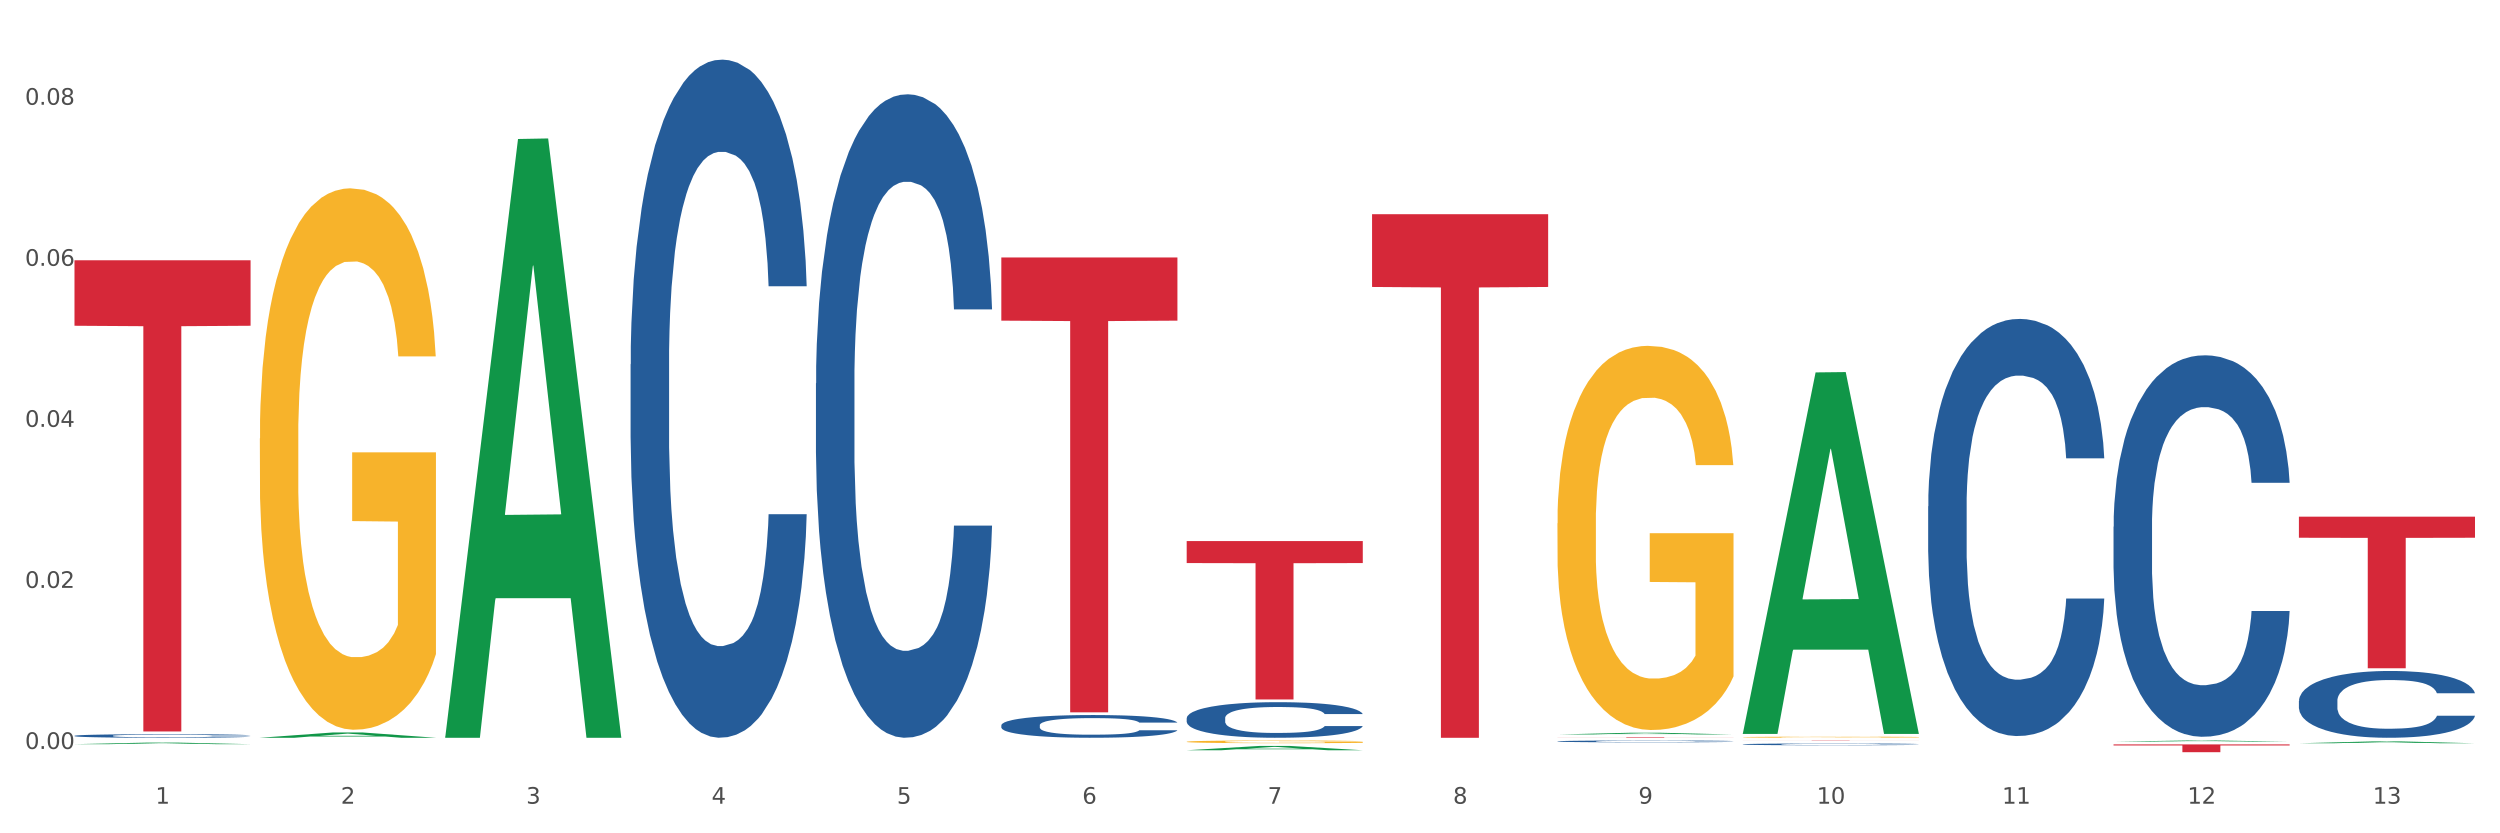 <?xml version="1.0" encoding="utf-8" standalone="no"?>
<!DOCTYPE svg PUBLIC "-//W3C//DTD SVG 1.1//EN"
  "http://www.w3.org/Graphics/SVG/1.1/DTD/svg11.dtd">
<svg xmlns:xlink="http://www.w3.org/1999/xlink" width="1080pt" height="360pt" viewBox="0 0 1080 360" xmlns="http://www.w3.org/2000/svg" version="1.1">
 <rect x="0" y="0" width="1080" height="360" fill="#333333" stroke="none"/>
 <defs>
  <style type="text/css">*{stroke-linejoin: round; stroke-linecap: butt}</style>
 </defs>
 <g id="figure_1">
  <g id="patch_1">
   <path d="M 0 360 
L 1080 360 
L 1080 0 
L 0 0 
z
" style="fill: #ffffff; stroke: #ffffff; stroke-linejoin: miter"/>
  </g>
  <g id="axes_1">
   <g id="matplotlib.axis_1">
    <g id="xtick_1">
     <g id="text_1">
      <!-- 1 -->
      <g style="fill: #4d4d4d" transform="translate(67.159 347.204) scale(0.096 -0.096)">
       <defs>
        <path id="DejaVuSans-31" d="M 794 531 
L 1825 531 
L 1825 4091 
L 703 3866 
L 703 4441 
L 1819 4666 
L 2450 4666 
L 2450 531 
L 3481 531 
L 3481 0 
L 794 0 
L 794 531 
z
" transform="scale(0.016)"/>
       </defs>
       <use xlink:href="#DejaVuSans-31"/>
      </g>
     </g>
    </g>
    <g id="xtick_2">
     <g id="text_2">
      <!-- 2 -->
      <g style="fill: #4d4d4d" transform="translate(147.238 347.204) scale(0.096 -0.096)">
       <defs>
        <path id="DejaVuSans-32" d="M 1228 531 
L 3431 531 
L 3431 0 
L 469 0 
L 469 531 
Q 828 903 1448 1529 
Q 2069 2156 2228 2338 
Q 2531 2678 2651 2914 
Q 2772 3150 2772 3378 
Q 2772 3750 2511 3984 
Q 2250 4219 1831 4219 
Q 1534 4219 1204 4116 
Q 875 4013 500 3803 
L 500 4441 
Q 881 4594 1212 4672 
Q 1544 4750 1819 4750 
Q 2544 4750 2975 4387 
Q 3406 4025 3406 3419 
Q 3406 3131 3298 2873 
Q 3191 2616 2906 2266 
Q 2828 2175 2409 1742 
Q 1991 1309 1228 531 
z
" transform="scale(0.016)"/>
       </defs>
       <use xlink:href="#DejaVuSans-32"/>
      </g>
     </g>
    </g>
    <g id="xtick_3">
     <g id="text_3">
      <!-- 3 -->
      <g style="fill: #4d4d4d" transform="translate(227.317 347.204) scale(0.096 -0.096)">
       <defs>
        <path id="DejaVuSans-33" d="M 2597 2516 
Q 3050 2419 3304 2112 
Q 3559 1806 3559 1356 
Q 3559 666 3084 287 
Q 2609 -91 1734 -91 
Q 1441 -91 1130 -33 
Q 819 25 488 141 
L 488 750 
Q 750 597 1062 519 
Q 1375 441 1716 441 
Q 2309 441 2620 675 
Q 2931 909 2931 1356 
Q 2931 1769 2642 2001 
Q 2353 2234 1838 2234 
L 1294 2234 
L 1294 2753 
L 1863 2753 
Q 2328 2753 2575 2939 
Q 2822 3125 2822 3475 
Q 2822 3834 2567 4026 
Q 2313 4219 1838 4219 
Q 1578 4219 1281 4162 
Q 984 4106 628 3988 
L 628 4550 
Q 988 4650 1302 4700 
Q 1616 4750 1894 4750 
Q 2613 4750 3031 4423 
Q 3450 4097 3450 3541 
Q 3450 3153 3228 2886 
Q 3006 2619 2597 2516 
z
" transform="scale(0.016)"/>
       </defs>
       <use xlink:href="#DejaVuSans-33"/>
      </g>
     </g>
    </g>
    <g id="xtick_4">
     <g id="text_4">
      <!-- 4 -->
      <g style="fill: #4d4d4d" transform="translate(307.396 347.204) scale(0.096 -0.096)">
       <defs>
        <path id="DejaVuSans-34" d="M 2419 4116 
L 825 1625 
L 2419 1625 
L 2419 4116 
z
M 2253 4666 
L 3047 4666 
L 3047 1625 
L 3713 1625 
L 3713 1100 
L 3047 1100 
L 3047 0 
L 2419 0 
L 2419 1100 
L 313 1100 
L 313 1709 
L 2253 4666 
z
" transform="scale(0.016)"/>
       </defs>
       <use xlink:href="#DejaVuSans-34"/>
      </g>
     </g>
    </g>
    <g id="xtick_5">
     <g id="text_5">
      <!-- 5 -->
      <g style="fill: #4d4d4d" transform="translate(387.475 347.204) scale(0.096 -0.096)">
       <defs>
        <path id="DejaVuSans-35" d="M 691 4666 
L 3169 4666 
L 3169 4134 
L 1269 4134 
L 1269 2991 
Q 1406 3038 1543 3061 
Q 1681 3084 1819 3084 
Q 2600 3084 3056 2656 
Q 3513 2228 3513 1497 
Q 3513 744 3044 326 
Q 2575 -91 1722 -91 
Q 1428 -91 1123 -41 
Q 819 9 494 109 
L 494 744 
Q 775 591 1075 516 
Q 1375 441 1709 441 
Q 2250 441 2565 725 
Q 2881 1009 2881 1497 
Q 2881 1984 2565 2268 
Q 2250 2553 1709 2553 
Q 1456 2553 1204 2497 
Q 953 2441 691 2322 
L 691 4666 
z
" transform="scale(0.016)"/>
       </defs>
       <use xlink:href="#DejaVuSans-35"/>
      </g>
     </g>
    </g>
    <g id="xtick_6">
     <g id="text_6">
      <!-- 6 -->
      <g style="fill: #4d4d4d" transform="translate(467.554 347.204) scale(0.096 -0.096)">
       <defs>
        <path id="DejaVuSans-36" d="M 2113 2584 
Q 1688 2584 1439 2293 
Q 1191 2003 1191 1497 
Q 1191 994 1439 701 
Q 1688 409 2113 409 
Q 2538 409 2786 701 
Q 3034 994 3034 1497 
Q 3034 2003 2786 2293 
Q 2538 2584 2113 2584 
z
M 3366 4563 
L 3366 3988 
Q 3128 4100 2886 4159 
Q 2644 4219 2406 4219 
Q 1781 4219 1451 3797 
Q 1122 3375 1075 2522 
Q 1259 2794 1537 2939 
Q 1816 3084 2150 3084 
Q 2853 3084 3261 2657 
Q 3669 2231 3669 1497 
Q 3669 778 3244 343 
Q 2819 -91 2113 -91 
Q 1303 -91 875 529 
Q 447 1150 447 2328 
Q 447 3434 972 4092 
Q 1497 4750 2381 4750 
Q 2619 4750 2861 4703 
Q 3103 4656 3366 4563 
z
" transform="scale(0.016)"/>
       </defs>
       <use xlink:href="#DejaVuSans-36"/>
      </g>
     </g>
    </g>
    <g id="xtick_7">
     <g id="text_7">
      <!-- 7 -->
      <g style="fill: #4d4d4d" transform="translate(547.634 347.204) scale(0.096 -0.096)">
       <defs>
        <path id="DejaVuSans-37" d="M 525 4666 
L 3525 4666 
L 3525 4397 
L 1831 0 
L 1172 0 
L 2766 4134 
L 525 4134 
L 525 4666 
z
" transform="scale(0.016)"/>
       </defs>
       <use xlink:href="#DejaVuSans-37"/>
      </g>
     </g>
    </g>
    <g id="xtick_8">
     <g id="text_8">
      <!-- 8 -->
      <g style="fill: #4d4d4d" transform="translate(627.713 347.204) scale(0.096 -0.096)">
       <defs>
        <path id="DejaVuSans-38" d="M 2034 2216 
Q 1584 2216 1326 1975 
Q 1069 1734 1069 1313 
Q 1069 891 1326 650 
Q 1584 409 2034 409 
Q 2484 409 2743 651 
Q 3003 894 3003 1313 
Q 3003 1734 2745 1975 
Q 2488 2216 2034 2216 
z
M 1403 2484 
Q 997 2584 770 2862 
Q 544 3141 544 3541 
Q 544 4100 942 4425 
Q 1341 4750 2034 4750 
Q 2731 4750 3128 4425 
Q 3525 4100 3525 3541 
Q 3525 3141 3298 2862 
Q 3072 2584 2669 2484 
Q 3125 2378 3379 2068 
Q 3634 1759 3634 1313 
Q 3634 634 3220 271 
Q 2806 -91 2034 -91 
Q 1263 -91 848 271 
Q 434 634 434 1313 
Q 434 1759 690 2068 
Q 947 2378 1403 2484 
z
M 1172 3481 
Q 1172 3119 1398 2916 
Q 1625 2713 2034 2713 
Q 2441 2713 2670 2916 
Q 2900 3119 2900 3481 
Q 2900 3844 2670 4047 
Q 2441 4250 2034 4250 
Q 1625 4250 1398 4047 
Q 1172 3844 1172 3481 
z
" transform="scale(0.016)"/>
       </defs>
       <use xlink:href="#DejaVuSans-38"/>
      </g>
     </g>
    </g>
    <g id="xtick_9">
     <g id="text_9">
      <!-- 9 -->
      <g style="fill: #4d4d4d" transform="translate(707.792 347.204) scale(0.096 -0.096)">
       <defs>
        <path id="DejaVuSans-39" d="M 703 97 
L 703 672 
Q 941 559 1184 500 
Q 1428 441 1663 441 
Q 2288 441 2617 861 
Q 2947 1281 2994 2138 
Q 2813 1869 2534 1725 
Q 2256 1581 1919 1581 
Q 1219 1581 811 2004 
Q 403 2428 403 3163 
Q 403 3881 828 4315 
Q 1253 4750 1959 4750 
Q 2769 4750 3195 4129 
Q 3622 3509 3622 2328 
Q 3622 1225 3098 567 
Q 2575 -91 1691 -91 
Q 1453 -91 1209 -44 
Q 966 3 703 97 
z
M 1959 2075 
Q 2384 2075 2632 2365 
Q 2881 2656 2881 3163 
Q 2881 3666 2632 3958 
Q 2384 4250 1959 4250 
Q 1534 4250 1286 3958 
Q 1038 3666 1038 3163 
Q 1038 2656 1286 2365 
Q 1534 2075 1959 2075 
z
" transform="scale(0.016)"/>
       </defs>
       <use xlink:href="#DejaVuSans-39"/>
      </g>
     </g>
    </g>
    <g id="xtick_10">
     <g id="text_10">
      <!-- 10 -->
      <g style="fill: #4d4d4d" transform="translate(784.817 347.204) scale(0.096 -0.096)">
       <defs>
        <path id="DejaVuSans-30" d="M 2034 4250 
Q 1547 4250 1301 3770 
Q 1056 3291 1056 2328 
Q 1056 1369 1301 889 
Q 1547 409 2034 409 
Q 2525 409 2770 889 
Q 3016 1369 3016 2328 
Q 3016 3291 2770 3770 
Q 2525 4250 2034 4250 
z
M 2034 4750 
Q 2819 4750 3233 4129 
Q 3647 3509 3647 2328 
Q 3647 1150 3233 529 
Q 2819 -91 2034 -91 
Q 1250 -91 836 529 
Q 422 1150 422 2328 
Q 422 3509 836 4129 
Q 1250 4750 2034 4750 
z
" transform="scale(0.016)"/>
       </defs>
       <use xlink:href="#DejaVuSans-31"/>
       <use xlink:href="#DejaVuSans-30" transform="translate(63.623 0)"/>
      </g>
     </g>
    </g>
    <g id="xtick_11">
     <g id="text_11">
      <!-- 11 -->
      <g style="fill: #4d4d4d" transform="translate(864.896 347.204) scale(0.096 -0.096)">
       <use xlink:href="#DejaVuSans-31"/>
       <use xlink:href="#DejaVuSans-31" transform="translate(63.623 0)"/>
      </g>
     </g>
    </g>
    <g id="xtick_12">
     <g id="text_12">
      <!-- 12 -->
      <g style="fill: #4d4d4d" transform="translate(944.975 347.204) scale(0.096 -0.096)">
       <use xlink:href="#DejaVuSans-31"/>
       <use xlink:href="#DejaVuSans-32" transform="translate(63.623 0)"/>
      </g>
     </g>
    </g>
    <g id="xtick_13">
     <g id="text_13">
      <!-- 13 -->
      <g style="fill: #4d4d4d" transform="translate(1025.054 347.204) scale(0.096 -0.096)">
       <use xlink:href="#DejaVuSans-31"/>
       <use xlink:href="#DejaVuSans-33" transform="translate(63.623 0)"/>
      </g>
     </g>
    </g>
    <g id="xtick_14"/>
    <g id="xtick_15"/>
    <g id="xtick_16"/>
    <g id="xtick_17"/>
    <g id="xtick_18"/>
    <g id="xtick_19"/>
    <g id="xtick_20"/>
    <g id="xtick_21"/>
    <g id="xtick_22"/>
    <g id="xtick_23"/>
    <g id="xtick_24"/>
    <g id="xtick_25"/>
   </g>
   <g id="matplotlib.axis_2">
    <g id="ytick_1">
     <g id="text_14">
      <!-- 0.00 -->
      <g style="fill: #4d4d4d" transform="translate(10.8 323.54) scale(0.096 -0.096)">
       <defs>
        <path id="DejaVuSans-2e" d="M 684 794 
L 1344 794 
L 1344 0 
L 684 0 
L 684 794 
z
" transform="scale(0.016)"/>
       </defs>
       <use xlink:href="#DejaVuSans-30"/>
       <use xlink:href="#DejaVuSans-2e" transform="translate(63.623 0)"/>
       <use xlink:href="#DejaVuSans-30" transform="translate(95.41 0)"/>
       <use xlink:href="#DejaVuSans-30" transform="translate(159.033 0)"/>
      </g>
     </g>
    </g>
    <g id="ytick_2">
     <g id="text_15">
      <!-- 0.02 -->
      <g style="fill: #4d4d4d" transform="translate(10.8 253.968) scale(0.096 -0.096)">
       <use xlink:href="#DejaVuSans-30"/>
       <use xlink:href="#DejaVuSans-2e" transform="translate(63.623 0)"/>
       <use xlink:href="#DejaVuSans-30" transform="translate(95.41 0)"/>
       <use xlink:href="#DejaVuSans-32" transform="translate(159.033 0)"/>
      </g>
     </g>
    </g>
    <g id="ytick_3">
     <g id="text_16">
      <!-- 0.04 -->
      <g style="fill: #4d4d4d" transform="translate(10.8 184.395) scale(0.096 -0.096)">
       <use xlink:href="#DejaVuSans-30"/>
       <use xlink:href="#DejaVuSans-2e" transform="translate(63.623 0)"/>
       <use xlink:href="#DejaVuSans-30" transform="translate(95.41 0)"/>
       <use xlink:href="#DejaVuSans-34" transform="translate(159.033 0)"/>
      </g>
     </g>
    </g>
    <g id="ytick_4">
     <g id="text_17">
      <!-- 0.06 -->
      <g style="fill: #4d4d4d" transform="translate(10.8 114.822) scale(0.096 -0.096)">
       <use xlink:href="#DejaVuSans-30"/>
       <use xlink:href="#DejaVuSans-2e" transform="translate(63.623 0)"/>
       <use xlink:href="#DejaVuSans-30" transform="translate(95.41 0)"/>
       <use xlink:href="#DejaVuSans-36" transform="translate(159.033 0)"/>
      </g>
     </g>
    </g>
    <g id="ytick_5">
     <g id="text_18">
      <!-- 0.08 -->
      <g style="fill: #4d4d4d" transform="translate(10.8 45.249) scale(0.096 -0.096)">
       <use xlink:href="#DejaVuSans-30"/>
       <use xlink:href="#DejaVuSans-2e" transform="translate(63.623 0)"/>
       <use xlink:href="#DejaVuSans-30" transform="translate(95.41 0)"/>
       <use xlink:href="#DejaVuSans-38" transform="translate(159.033 0)"/>
      </g>
     </g>
    </g>
    <g id="ytick_6"/>
    <g id="ytick_7"/>
    <g id="ytick_8"/>
    <g id="ytick_9"/>
   </g>
   <g id="PolyCollection_1">
    <path d="M 32.175 321.484 
L 32.253 321.483 
L 63.625 320.8 
L 76.644 320.799 
L 108.25 321.485 
L 93.192 321.485 
L 86.369 321.325 
L 53.978 321.325 
L 53.743 321.328 
L 47.155 321.485 
L 32.175 321.485 
L 32.175 321.484 
L 58.056 321.23 
L 82.291 321.229 
L 70.291 320.945 
L 70.134 320.944 
L 69.977 320.946 
L 57.978 321.229 
L 58.056 321.23 
L 32.175 321.484 
z
" clip-path="url(#p5021036aad)" style="fill: #109648"/>
    <path d="M 752.887 321.535 
L 752.977 321.534 
L 752.977 321.514 
L 753.247 321.487 
L 754.236 321.437 
L 755.495 321.399 
L 757.653 321.355 
L 758.822 321.336 
L 760.351 321.315 
L 763.498 321.282 
L 767.095 321.253 
L 769.613 321.238 
L 771.501 321.228 
L 775.728 321.21 
L 778.156 321.202 
L 780.674 321.195 
L 782.832 321.191 
L 786.429 321.186 
L 789.306 321.184 
L 792.633 321.183 
L 795.421 321.184 
L 799.108 321.187 
L 804.503 321.195 
L 806.572 321.2 
L 809.359 321.209 
L 812.237 321.22 
L 814.575 321.232 
L 817.273 321.248 
L 820.06 321.27 
L 822.758 321.297 
L 824.646 321.322 
L 826.175 321.348 
L 827.524 321.38 
L 828.513 321.415 
L 828.963 321.445 
L 812.507 321.445 
L 812.057 321.418 
L 811.158 321.39 
L 810.258 321.37 
L 809.269 321.355 
L 807.741 321.337 
L 806.392 321.325 
L 804.144 321.312 
L 802.075 321.303 
L 800.367 321.298 
L 798.299 321.294 
L 793.892 321.29 
L 790.745 321.29 
L 788.767 321.291 
L 786.339 321.295 
L 784.271 321.3 
L 781.843 321.308 
L 779.954 321.318 
L 778.066 321.33 
L 776.987 321.338 
L 775.368 321.354 
L 774.289 321.367 
L 772.85 321.389 
L 772.041 321.405 
L 770.602 321.445 
L 769.973 321.475 
L 769.703 321.496 
L 769.523 321.519 
L 769.523 321.63 
L 770.063 321.68 
L 770.512 321.702 
L 771.232 321.726 
L 772.581 321.758 
L 774.559 321.788 
L 776.627 321.81 
L 778.336 321.824 
L 779.954 321.834 
L 781.573 321.842 
L 783.551 321.849 
L 785.17 321.853 
L 787.598 321.858 
L 790.475 321.86 
L 792.723 321.86 
L 797.31 321.856 
L 799.378 321.853 
L 801.356 321.848 
L 803.514 321.84 
L 805.223 321.831 
L 806.212 321.825 
L 807.831 321.811 
L 809.089 321.797 
L 810.169 321.78 
L 810.888 321.766 
L 811.697 321.745 
L 812.327 321.72 
L 812.507 321.708 
L 828.963 321.708 
L 828.603 321.733 
L 827.973 321.758 
L 826.714 321.792 
L 825.725 321.811 
L 824.197 321.835 
L 822.578 321.855 
L 820.33 321.877 
L 818.262 321.893 
L 816.104 321.908 
L 813.765 321.92 
L 809.539 321.938 
L 808.01 321.943 
L 804.773 321.952 
L 802.255 321.957 
L 798.568 321.962 
L 794.792 321.965 
L 790.835 321.965 
L 787.328 321.964 
L 783.461 321.96 
L 781.033 321.955 
L 778.336 321.949 
L 775.188 321.939 
L 772.221 321.927 
L 769.433 321.913 
L 766.825 321.896 
L 764.398 321.878 
L 761.25 321.847 
L 758.912 321.817 
L 757.204 321.789 
L 756.035 321.765 
L 754.866 321.735 
L 754.236 321.715 
L 753.247 321.665 
L 752.887 321.618 
L 752.887 321.535 
z
" clip-path="url(#p5021036aad)" style="fill: #255c99"/>
    <path d="M 672.808 320.252 
L 672.898 320.252 
L 672.898 320.231 
L 673.168 320.204 
L 674.157 320.152 
L 675.416 320.114 
L 677.574 320.068 
L 678.743 320.049 
L 680.272 320.028 
L 683.419 319.994 
L 687.016 319.965 
L 689.534 319.949 
L 691.422 319.938 
L 695.649 319.92 
L 698.077 319.912 
L 700.595 319.906 
L 702.753 319.901 
L 706.35 319.896 
L 709.227 319.894 
L 712.554 319.893 
L 715.342 319.894 
L 719.029 319.897 
L 724.424 319.906 
L 726.492 319.911 
L 729.28 319.919 
L 732.158 319.931 
L 734.496 319.943 
L 737.193 319.96 
L 739.981 319.982 
L 742.679 320.009 
L 744.567 320.035 
L 746.096 320.062 
L 747.445 320.095 
L 748.434 320.13 
L 748.883 320.16 
L 732.427 320.16 
L 731.978 320.133 
L 731.079 320.104 
L 730.179 320.084 
L 729.19 320.068 
L 727.661 320.05 
L 726.313 320.038 
L 724.065 320.025 
L 721.996 320.016 
L 720.288 320.011 
L 718.22 320.006 
L 713.813 320.002 
L 710.666 320.002 
L 708.688 320.003 
L 706.26 320.007 
L 704.191 320.012 
L 701.764 320.021 
L 699.875 320.03 
L 697.987 320.043 
L 696.908 320.052 
L 695.289 320.068 
L 694.21 320.081 
L 692.771 320.103 
L 691.962 320.12 
L 690.523 320.161 
L 689.894 320.192 
L 689.624 320.213 
L 689.444 320.236 
L 689.444 320.35 
L 689.984 320.401 
L 690.433 320.423 
L 691.153 320.448 
L 692.501 320.48 
L 694.48 320.512 
L 696.548 320.534 
L 698.257 320.548 
L 699.875 320.558 
L 701.494 320.566 
L 703.472 320.574 
L 705.091 320.578 
L 707.519 320.582 
L 710.396 320.585 
L 712.644 320.585 
L 717.23 320.581 
L 719.299 320.577 
L 721.277 320.572 
L 723.435 320.564 
L 725.144 320.555 
L 726.133 320.549 
L 727.751 320.535 
L 729.01 320.52 
L 730.089 320.504 
L 730.809 320.489 
L 731.618 320.467 
L 732.248 320.442 
L 732.427 320.429 
L 748.883 320.429 
L 748.524 320.455 
L 747.894 320.481 
L 746.635 320.515 
L 745.646 320.535 
L 744.117 320.559 
L 742.499 320.58 
L 740.251 320.602 
L 738.183 320.619 
L 736.024 320.634 
L 733.686 320.647 
L 729.46 320.665 
L 727.931 320.67 
L 724.694 320.679 
L 722.176 320.684 
L 718.489 320.689 
L 714.713 320.692 
L 710.756 320.693 
L 707.249 320.691 
L 703.382 320.687 
L 700.954 320.682 
L 698.257 320.676 
L 695.109 320.666 
L 692.142 320.653 
L 689.354 320.639 
L 686.746 320.622 
L 684.318 320.603 
L 681.171 320.572 
L 678.833 320.541 
L 677.125 320.512 
L 675.956 320.488 
L 674.787 320.458 
L 674.157 320.436 
L 673.168 320.385 
L 672.808 320.338 
L 672.808 320.252 
z
" clip-path="url(#p5021036aad)" style="fill: #255c99"/>
    <path d="M 512.65 310.248 
L 512.74 310.234 
L 512.74 309.841 
L 513.01 309.307 
L 513.999 308.324 
L 515.258 307.58 
L 517.416 306.709 
L 518.585 306.344 
L 520.114 305.937 
L 523.261 305.277 
L 526.858 304.715 
L 529.376 304.406 
L 531.264 304.209 
L 535.49 303.858 
L 537.918 303.704 
L 540.436 303.577 
L 542.594 303.493 
L 546.191 303.395 
L 549.069 303.353 
L 552.396 303.339 
L 555.184 303.353 
L 558.871 303.409 
L 564.266 303.577 
L 566.334 303.676 
L 569.122 303.844 
L 571.999 304.069 
L 574.337 304.294 
L 577.035 304.617 
L 579.823 305.038 
L 582.52 305.572 
L 584.409 306.063 
L 585.937 306.583 
L 587.286 307.215 
L 588.275 307.903 
L 588.725 308.479 
L 572.269 308.479 
L 571.819 307.959 
L 570.92 307.397 
L 570.021 307.018 
L 569.032 306.709 
L 567.503 306.358 
L 566.154 306.133 
L 563.906 305.866 
L 561.838 305.698 
L 560.129 305.6 
L 558.061 305.515 
L 553.655 305.431 
L 550.508 305.431 
L 548.529 305.459 
L 546.101 305.529 
L 544.033 305.628 
L 541.605 305.796 
L 539.717 305.979 
L 537.828 306.218 
L 536.749 306.386 
L 535.131 306.695 
L 534.052 306.948 
L 532.613 307.383 
L 531.804 307.692 
L 530.365 308.493 
L 529.735 309.083 
L 529.466 309.49 
L 529.286 309.939 
L 529.286 312.13 
L 529.825 313.113 
L 530.275 313.534 
L 530.994 314.012 
L 532.343 314.63 
L 534.321 315.234 
L 536.39 315.669 
L 538.098 315.936 
L 539.717 316.133 
L 541.335 316.287 
L 543.314 316.427 
L 544.932 316.512 
L 547.36 316.596 
L 550.238 316.638 
L 552.486 316.638 
L 557.072 316.568 
L 559.14 316.498 
L 561.119 316.399 
L 563.277 316.245 
L 564.985 316.076 
L 565.974 315.95 
L 567.593 315.683 
L 568.852 315.402 
L 569.931 315.079 
L 570.65 314.798 
L 571.46 314.377 
L 572.089 313.9 
L 572.269 313.647 
L 588.725 313.647 
L 588.365 314.152 
L 587.736 314.644 
L 586.477 315.304 
L 585.488 315.683 
L 583.959 316.147 
L 582.341 316.54 
L 580.092 316.975 
L 578.024 317.298 
L 575.866 317.579 
L 573.528 317.832 
L 569.302 318.183 
L 567.773 318.281 
L 564.536 318.45 
L 562.018 318.548 
L 558.331 318.646 
L 554.554 318.703 
L 550.598 318.717 
L 547.091 318.689 
L 543.224 318.604 
L 540.796 318.52 
L 538.098 318.394 
L 534.951 318.197 
L 531.983 317.958 
L 529.196 317.677 
L 526.588 317.354 
L 524.16 316.989 
L 521.013 316.385 
L 518.675 315.796 
L 516.966 315.248 
L 515.797 314.784 
L 514.628 314.195 
L 513.999 313.787 
L 513.01 312.804 
L 512.65 311.891 
L 512.65 310.248 
z
" clip-path="url(#p5021036aad)" style="fill: #255c99"/>
    <path d="M 432.571 313.306 
L 432.661 313.297 
L 432.661 313.046 
L 432.93 312.705 
L 433.92 312.077 
L 435.179 311.602 
L 437.337 311.045 
L 438.506 310.812 
L 440.034 310.552 
L 443.182 310.13 
L 446.779 309.771 
L 449.297 309.574 
L 451.185 309.448 
L 455.411 309.224 
L 457.839 309.125 
L 460.357 309.045 
L 462.515 308.991 
L 466.112 308.928 
L 468.99 308.901 
L 472.317 308.892 
L 475.105 308.901 
L 478.791 308.937 
L 484.187 309.045 
L 486.255 309.107 
L 489.043 309.215 
L 491.92 309.359 
L 494.258 309.502 
L 496.956 309.708 
L 499.744 309.978 
L 502.441 310.319 
L 504.33 310.633 
L 505.858 310.965 
L 507.207 311.368 
L 508.196 311.808 
L 508.646 312.176 
L 492.19 312.176 
L 491.74 311.844 
L 490.841 311.485 
L 489.942 311.243 
L 488.953 311.045 
L 487.424 310.821 
L 486.075 310.677 
L 483.827 310.507 
L 481.759 310.399 
L 480.05 310.337 
L 477.982 310.283 
L 473.576 310.229 
L 470.429 310.229 
L 468.45 310.247 
L 466.022 310.292 
L 463.954 310.354 
L 461.526 310.462 
L 459.638 310.579 
L 457.749 310.731 
L 456.67 310.839 
L 455.052 311.036 
L 453.973 311.198 
L 452.534 311.476 
L 451.724 311.673 
L 450.286 312.185 
L 449.656 312.562 
L 449.386 312.822 
L 449.207 313.109 
L 449.207 314.509 
L 449.746 315.137 
L 450.196 315.406 
L 450.915 315.711 
L 452.264 316.106 
L 454.242 316.492 
L 456.311 316.77 
L 458.019 316.94 
L 459.638 317.066 
L 461.256 317.164 
L 463.235 317.254 
L 464.853 317.308 
L 467.281 317.362 
L 470.159 317.389 
L 472.407 317.389 
L 476.993 317.344 
L 479.061 317.299 
L 481.039 317.236 
L 483.198 317.138 
L 484.906 317.03 
L 485.895 316.949 
L 487.514 316.779 
L 488.773 316.599 
L 489.852 316.393 
L 490.571 316.213 
L 491.381 315.944 
L 492.01 315.639 
L 492.19 315.478 
L 508.646 315.478 
L 508.286 315.801 
L 507.657 316.115 
L 506.398 316.536 
L 505.409 316.779 
L 503.88 317.075 
L 502.261 317.326 
L 500.013 317.604 
L 497.945 317.81 
L 495.787 317.99 
L 493.449 318.151 
L 489.222 318.376 
L 487.694 318.439 
L 484.457 318.546 
L 481.939 318.609 
L 478.252 318.672 
L 474.475 318.708 
L 470.518 318.717 
L 467.011 318.699 
L 463.145 318.645 
L 460.717 318.591 
L 458.019 318.51 
L 454.872 318.385 
L 451.904 318.232 
L 449.117 318.053 
L 446.509 317.846 
L 444.081 317.613 
L 440.934 317.227 
L 438.596 316.85 
L 436.887 316.501 
L 435.718 316.204 
L 434.549 315.828 
L 433.92 315.567 
L 432.93 314.939 
L 432.571 314.356 
L 432.571 313.306 
z
" clip-path="url(#p5021036aad)" style="fill: #255c99"/>
    <path d="M 352.492 165.634 
L 352.582 165.38 
L 352.582 158.272 
L 352.851 148.625 
L 353.84 130.854 
L 355.099 117.399 
L 357.258 101.659 
L 358.427 95.058 
L 359.955 87.696 
L 363.103 75.764 
L 366.699 65.61 
L 369.217 60.025 
L 371.106 56.47 
L 375.332 50.124 
L 377.76 47.331 
L 380.278 45.046 
L 382.436 43.523 
L 386.033 41.746 
L 388.911 40.984 
L 392.238 40.731 
L 395.025 40.984 
L 398.712 42 
L 404.108 45.046 
L 406.176 46.823 
L 408.963 49.87 
L 411.841 53.932 
L 414.179 57.994 
L 416.877 63.833 
L 419.664 71.449 
L 422.362 81.096 
L 424.25 89.981 
L 425.779 99.374 
L 427.128 110.798 
L 428.117 123.238 
L 428.567 133.646 
L 412.111 133.646 
L 411.661 124.253 
L 410.762 114.099 
L 409.863 107.244 
L 408.874 101.659 
L 407.345 95.312 
L 405.996 91.25 
L 403.748 86.427 
L 401.68 83.381 
L 399.971 81.603 
L 397.903 80.08 
L 393.497 78.557 
L 390.349 78.557 
L 388.371 79.065 
L 385.943 80.334 
L 383.875 82.111 
L 381.447 85.158 
L 379.559 88.458 
L 377.67 92.774 
L 376.591 95.82 
L 374.972 101.405 
L 373.893 105.975 
L 372.455 113.845 
L 371.645 119.43 
L 370.207 133.9 
L 369.577 144.563 
L 369.307 151.925 
L 369.127 160.049 
L 369.127 199.652 
L 369.667 217.423 
L 370.117 225.039 
L 370.836 233.671 
L 372.185 244.841 
L 374.163 255.757 
L 376.231 263.627 
L 377.94 268.451 
L 379.559 272.005 
L 381.177 274.797 
L 383.155 277.336 
L 384.774 278.859 
L 387.202 280.383 
L 390.08 281.144 
L 392.328 281.144 
L 396.914 279.875 
L 398.982 278.605 
L 400.96 276.828 
L 403.118 274.036 
L 404.827 270.989 
L 405.816 268.705 
L 407.435 263.881 
L 408.694 258.804 
L 409.773 252.965 
L 410.492 247.887 
L 411.302 240.271 
L 411.931 231.64 
L 412.111 227.07 
L 428.567 227.07 
L 428.207 236.209 
L 427.578 245.095 
L 426.319 257.027 
L 425.33 263.881 
L 423.801 272.259 
L 422.182 279.367 
L 419.934 287.237 
L 417.866 293.076 
L 415.708 298.153 
L 413.37 302.723 
L 409.143 309.07 
L 407.615 310.847 
L 404.377 313.893 
L 401.86 315.67 
L 398.173 317.447 
L 394.396 318.463 
L 390.439 318.717 
L 386.932 318.209 
L 383.066 316.686 
L 380.638 315.162 
L 377.94 312.878 
L 374.793 309.324 
L 371.825 305.008 
L 369.038 299.93 
L 366.43 294.091 
L 364.002 287.491 
L 360.854 276.574 
L 358.516 265.912 
L 356.808 256.011 
L 355.639 247.633 
L 354.47 236.971 
L 353.84 229.609 
L 352.851 211.838 
L 352.492 195.337 
L 352.492 165.634 
z
" clip-path="url(#p5021036aad)" style="fill: #255c99"/>
    <path d="M 272.412 157.387 
L 272.502 157.119 
L 272.502 149.628 
L 272.772 139.462 
L 273.761 120.734 
L 275.02 106.555 
L 277.178 89.968 
L 278.347 83.012 
L 279.876 75.253 
L 283.023 62.679 
L 286.62 51.978 
L 289.138 46.092 
L 291.027 42.347 
L 295.253 35.658 
L 297.681 32.715 
L 300.199 30.308 
L 302.357 28.702 
L 305.954 26.83 
L 308.831 26.027 
L 312.159 25.759 
L 314.946 26.027 
L 318.633 27.097 
L 324.028 30.308 
L 326.097 32.18 
L 328.884 35.391 
L 331.762 39.671 
L 334.1 43.952 
L 336.798 50.105 
L 339.585 58.131 
L 342.283 68.297 
L 344.171 77.661 
L 345.7 87.56 
L 347.049 99.599 
L 348.038 112.708 
L 348.488 123.677 
L 332.032 123.677 
L 331.582 113.778 
L 330.683 103.077 
L 329.784 95.854 
L 328.794 89.968 
L 327.266 83.279 
L 325.917 78.999 
L 323.669 73.916 
L 321.601 70.705 
L 319.892 68.833 
L 317.824 67.227 
L 313.418 65.622 
L 310.27 65.622 
L 308.292 66.157 
L 305.864 67.495 
L 303.796 69.368 
L 301.368 72.578 
L 299.479 76.056 
L 297.591 80.604 
L 296.512 83.815 
L 294.893 89.7 
L 293.814 94.516 
L 292.375 102.809 
L 291.566 108.695 
L 290.127 123.945 
L 289.498 135.181 
L 289.228 142.94 
L 289.048 151.501 
L 289.048 193.236 
L 289.588 211.964 
L 290.037 219.99 
L 290.757 229.086 
L 292.106 240.857 
L 294.084 252.361 
L 296.152 260.655 
L 297.861 265.738 
L 299.479 269.483 
L 301.098 272.426 
L 303.076 275.102 
L 304.695 276.707 
L 307.123 278.312 
L 310 279.115 
L 312.249 279.115 
L 316.835 277.777 
L 318.903 276.439 
L 320.881 274.567 
L 323.039 271.624 
L 324.748 268.413 
L 325.737 266.006 
L 327.356 260.922 
L 328.615 255.572 
L 329.694 249.418 
L 330.413 244.068 
L 331.222 236.042 
L 331.852 226.945 
L 332.032 222.13 
L 348.488 222.13 
L 348.128 231.761 
L 347.498 241.125 
L 346.24 253.699 
L 345.25 260.922 
L 343.722 269.751 
L 342.103 277.242 
L 339.855 285.536 
L 337.787 291.689 
L 335.629 297.04 
L 333.291 301.855 
L 329.064 308.544 
L 327.535 310.416 
L 324.298 313.627 
L 321.78 315.499 
L 318.094 317.372 
L 314.317 318.442 
L 310.36 318.71 
L 306.853 318.175 
L 302.986 316.57 
L 300.558 314.964 
L 297.861 312.557 
L 294.713 308.811 
L 291.746 304.263 
L 288.958 298.912 
L 286.351 292.759 
L 283.923 285.803 
L 280.775 274.299 
L 278.437 263.063 
L 276.729 252.629 
L 275.56 243.8 
L 274.391 232.564 
L 273.761 224.805 
L 272.772 206.078 
L 272.412 188.688 
L 272.412 157.387 
z
" clip-path="url(#p5021036aad)" style="fill: #255c99"/>
    <path d="M 32.175 317.865 
L 32.265 317.864 
L 32.265 317.824 
L 32.535 317.771 
L 33.524 317.672 
L 34.783 317.597 
L 36.941 317.51 
L 38.11 317.473 
L 39.639 317.432 
L 42.786 317.366 
L 46.383 317.309 
L 48.901 317.278 
L 50.789 317.258 
L 55.016 317.223 
L 57.443 317.207 
L 59.961 317.195 
L 62.119 317.186 
L 65.716 317.176 
L 68.594 317.172 
L 71.921 317.171 
L 74.709 317.172 
L 78.396 317.178 
L 83.791 317.195 
L 85.859 317.205 
L 88.647 317.222 
L 91.524 317.244 
L 93.862 317.267 
L 96.56 317.299 
L 99.348 317.342 
L 102.045 317.395 
L 103.934 317.445 
L 105.463 317.497 
L 106.811 317.56 
L 107.801 317.63 
L 108.25 317.687 
L 91.794 317.687 
L 91.345 317.635 
L 90.445 317.579 
L 89.546 317.541 
L 88.557 317.51 
L 87.028 317.474 
L 85.679 317.452 
L 83.431 317.425 
L 81.363 317.408 
L 79.655 317.398 
L 77.586 317.39 
L 73.18 317.381 
L 70.033 317.381 
L 68.054 317.384 
L 65.627 317.391 
L 63.558 317.401 
L 61.13 317.418 
L 59.242 317.436 
L 57.354 317.46 
L 56.274 317.477 
L 54.656 317.508 
L 53.577 317.534 
L 52.138 317.577 
L 51.329 317.608 
L 49.89 317.689 
L 49.26 317.748 
L 48.991 317.789 
L 48.811 317.834 
L 48.811 318.055 
L 49.35 318.153 
L 49.8 318.196 
L 50.519 318.244 
L 51.868 318.306 
L 53.847 318.367 
L 55.915 318.41 
L 57.623 318.437 
L 59.242 318.457 
L 60.861 318.472 
L 62.839 318.487 
L 64.457 318.495 
L 66.885 318.503 
L 69.763 318.508 
L 72.011 318.508 
L 76.597 318.501 
L 78.665 318.494 
L 80.644 318.484 
L 82.802 318.468 
L 84.51 318.451 
L 85.5 318.439 
L 87.118 318.412 
L 88.377 318.383 
L 89.456 318.351 
L 90.176 318.323 
L 90.985 318.28 
L 91.614 318.232 
L 91.794 318.207 
L 108.25 318.207 
L 107.89 318.258 
L 107.261 318.307 
L 106.002 318.374 
L 105.013 318.412 
L 103.484 318.458 
L 101.866 318.498 
L 99.618 318.542 
L 97.549 318.574 
L 95.391 318.602 
L 93.053 318.628 
L 88.827 318.663 
L 87.298 318.673 
L 84.061 318.69 
L 81.543 318.7 
L 77.856 318.71 
L 74.079 318.715 
L 70.123 318.717 
L 66.616 318.714 
L 62.749 318.705 
L 60.321 318.697 
L 57.623 318.684 
L 54.476 318.664 
L 51.509 318.64 
L 48.721 318.612 
L 46.113 318.58 
L 43.685 318.543 
L 40.538 318.482 
L 38.2 318.423 
L 36.491 318.368 
L 35.322 318.321 
L 34.153 318.262 
L 33.524 318.221 
L 32.535 318.122 
L 32.175 318.031 
L 32.175 317.865 
z
" clip-path="url(#p5021036aad)" style="fill: #255c99"/>
    <path d="M 832.967 218.739 
L 833.056 218.574 
L 833.056 213.966 
L 833.326 207.713 
L 834.315 196.193 
L 835.574 187.471 
L 837.732 177.268 
L 838.901 172.989 
L 840.43 168.217 
L 843.577 160.482 
L 847.174 153.9 
L 849.692 150.279 
L 851.581 147.975 
L 855.807 143.861 
L 858.235 142.051 
L 860.753 140.57 
L 862.911 139.582 
L 866.508 138.43 
L 869.385 137.937 
L 872.713 137.772 
L 875.5 137.937 
L 879.187 138.595 
L 884.583 140.57 
L 886.651 141.722 
L 889.438 143.696 
L 892.316 146.329 
L 894.654 148.963 
L 897.352 152.748 
L 900.139 157.685 
L 902.837 163.938 
L 904.725 169.698 
L 906.254 175.787 
L 907.603 183.192 
L 908.592 191.256 
L 909.042 198.003 
L 892.586 198.003 
L 892.136 191.914 
L 891.237 185.332 
L 890.338 180.888 
L 889.348 177.268 
L 887.82 173.154 
L 886.471 170.521 
L 884.223 167.394 
L 882.155 165.419 
L 880.446 164.267 
L 878.378 163.28 
L 873.972 162.292 
L 870.824 162.292 
L 868.846 162.622 
L 866.418 163.444 
L 864.35 164.596 
L 861.922 166.571 
L 860.033 168.711 
L 858.145 171.508 
L 857.066 173.483 
L 855.447 177.103 
L 854.368 180.066 
L 852.929 185.167 
L 852.12 188.788 
L 850.681 198.168 
L 850.052 205.08 
L 849.782 209.852 
L 849.602 215.118 
L 849.602 240.791 
L 850.142 252.31 
L 850.591 257.247 
L 851.311 262.842 
L 852.66 270.083 
L 854.638 277.16 
L 856.706 282.261 
L 858.415 285.388 
L 860.033 287.692 
L 861.652 289.502 
L 863.63 291.148 
L 865.249 292.135 
L 867.677 293.123 
L 870.554 293.616 
L 872.803 293.616 
L 877.389 292.794 
L 879.457 291.971 
L 881.435 290.819 
L 883.593 289.009 
L 885.302 287.034 
L 886.291 285.553 
L 887.91 282.426 
L 889.169 279.135 
L 890.248 275.349 
L 890.967 272.058 
L 891.776 267.121 
L 892.406 261.526 
L 892.586 258.564 
L 909.042 258.564 
L 908.682 264.488 
L 908.053 270.248 
L 906.794 277.983 
L 905.804 282.426 
L 904.276 287.857 
L 902.657 292.464 
L 900.409 297.566 
L 898.341 301.351 
L 896.183 304.642 
L 893.845 307.605 
L 889.618 311.719 
L 888.09 312.871 
L 884.852 314.845 
L 882.334 315.997 
L 878.648 317.149 
L 874.871 317.808 
L 870.914 317.972 
L 867.407 317.643 
L 863.54 316.656 
L 861.113 315.668 
L 858.415 314.187 
L 855.268 311.883 
L 852.3 309.086 
L 849.512 305.794 
L 846.905 302.009 
L 844.477 297.731 
L 841.329 290.654 
L 838.991 283.742 
L 837.283 277.324 
L 836.114 271.894 
L 834.945 264.982 
L 834.315 260.209 
L 833.326 248.69 
L 832.967 237.993 
L 832.967 218.739 
z
" clip-path="url(#p5021036aad)" style="fill: #255c99"/>
    <path d="M 32.175 112.439 
L 108.25 112.439 
L 108.25 140.726 
L 78.325 140.918 
L 78.325 315.994 
L 61.92 315.994 
L 61.92 140.918 
L 32.175 140.726 
L 32.175 112.63 
L 32.175 112.439 
z
" clip-path="url(#p5021036aad)" style="fill: #d62839"/>
    <path d="M 512.65 233.736 
L 588.725 233.736 
L 588.725 243.245 
L 558.8 243.309 
L 558.8 302.162 
L 542.395 302.162 
L 542.395 243.309 
L 512.65 243.245 
L 512.65 233.8 
L 512.65 233.736 
z
" clip-path="url(#p5021036aad)" style="fill: #d62839"/>
    <path d="M 592.729 92.532 
L 668.804 92.532 
L 668.804 123.965 
L 638.879 124.177 
L 638.879 318.717 
L 622.474 318.717 
L 622.474 124.177 
L 592.729 123.965 
L 592.729 92.745 
L 592.729 92.532 
z
" clip-path="url(#p5021036aad)" style="fill: #d62839"/>
    <path d="M 672.808 318.48 
L 748.883 318.48 
L 748.883 318.513 
L 718.958 318.513 
L 718.958 318.717 
L 702.553 318.717 
L 702.553 318.513 
L 672.808 318.513 
L 672.808 318.48 
L 672.808 318.48 
z
" clip-path="url(#p5021036aad)" style="fill: #d62839"/>
    <path d="M 752.887 319.893 
L 828.963 319.893 
L 828.963 319.909 
L 799.037 319.909 
L 799.037 320.007 
L 782.632 320.007 
L 782.632 319.909 
L 752.887 319.909 
L 752.887 319.893 
L 752.887 319.893 
z
" clip-path="url(#p5021036aad)" style="fill: #d62839"/>
    <path d="M 913.046 321.585 
L 989.121 321.585 
L 989.121 322.053 
L 959.196 322.056 
L 959.196 324.95 
L 942.791 324.95 
L 942.791 322.056 
L 913.046 322.053 
L 913.046 321.589 
L 913.046 321.585 
z
" clip-path="url(#p5021036aad)" style="fill: #d62839"/>
    <path d="M 993.125 223.209 
L 1069.2 223.209 
L 1069.2 232.307 
L 1039.275 232.369 
L 1039.275 288.681 
L 1022.87 288.681 
L 1022.87 232.369 
L 993.125 232.307 
L 993.125 223.27 
L 993.125 223.209 
z
" clip-path="url(#p5021036aad)" style="fill: #d62839"/>
    <path d="M 112.254 189.435 
L 112.344 189.221 
L 112.344 181.531 
L 112.524 174.909 
L 113.422 158.887 
L 114.769 145.643 
L 115.757 138.594 
L 116.745 132.826 
L 117.913 127.058 
L 119.35 121.077 
L 121.954 112.319 
L 123.571 107.833 
L 125.547 103.133 
L 129.14 96.297 
L 131.744 92.452 
L 134.439 89.248 
L 138.84 85.403 
L 141.714 83.694 
L 144.768 82.412 
L 148.45 81.557 
L 151.235 81.344 
L 157.342 81.985 
L 162.552 83.907 
L 165.067 85.403 
L 168.3 87.966 
L 170.007 89.675 
L 172.791 93.093 
L 175.665 97.579 
L 177.641 101.424 
L 180.605 108.687 
L 182.85 115.95 
L 184.916 124.922 
L 185.994 131.117 
L 186.802 136.885 
L 187.521 143.507 
L 188.24 153.974 
L 172.072 153.974 
L 171.444 146.497 
L 170.456 139.448 
L 169.019 132.612 
L 167.761 128.34 
L 165.606 122.999 
L 163.63 119.582 
L 161.564 117.018 
L 159.049 114.882 
L 157.073 113.814 
L 154.289 112.959 
L 148.81 113.173 
L 145.127 114.882 
L 142.612 117.018 
L 140.996 118.941 
L 139.559 121.077 
L 137.942 124.068 
L 136.056 128.553 
L 134.708 132.612 
L 133.361 137.739 
L 132.283 142.866 
L 131.295 148.847 
L 130.487 155.256 
L 129.858 161.878 
L 129.319 169.995 
L 128.87 183.453 
L 128.87 212.719 
L 129.05 219.341 
L 129.499 228.1 
L 130.038 234.722 
L 130.936 242.626 
L 131.744 247.966 
L 133.271 255.656 
L 134.978 262.065 
L 136.325 266.124 
L 137.672 269.542 
L 140.008 274.241 
L 142.612 278.086 
L 144.858 280.436 
L 147.912 282.572 
L 149.977 283.427 
L 151.774 283.854 
L 156.175 283.854 
L 159.318 283.213 
L 162.821 281.718 
L 165.516 279.795 
L 167.761 277.445 
L 170.276 273.6 
L 171.893 269.969 
L 171.893 225.323 
L 152.133 225.109 
L 152.133 195.416 
L 188.329 195.416 
L 188.329 282.572 
L 186.802 287.058 
L 185.096 291.117 
L 183.3 294.748 
L 180.605 299.234 
L 177.372 303.507 
L 174.497 306.497 
L 171.444 309.061 
L 167.851 311.411 
L 163.181 313.547 
L 160.306 314.401 
L 156.714 315.042 
L 152.492 315.256 
L 148.81 314.829 
L 145.217 313.76 
L 141.445 311.838 
L 137.762 309.061 
L 134.978 306.284 
L 132.194 302.866 
L 129.23 298.38 
L 126.894 294.108 
L 125.098 290.262 
L 123.122 285.349 
L 120.966 278.941 
L 119.35 273.173 
L 117.913 267.192 
L 116.386 259.501 
L 115.308 252.879 
L 114.23 244.548 
L 113.601 238.353 
L 112.883 228.74 
L 112.344 215.282 
L 112.254 189.435 
z
" clip-path="url(#p5021036aad)" style="fill: #f7b32b"/>
    <path d="M 432.571 111.212 
L 508.646 111.212 
L 508.646 138.52 
L 478.721 138.704 
L 478.721 307.715 
L 462.316 307.715 
L 462.316 138.704 
L 432.571 138.52 
L 432.571 111.397 
L 432.571 111.212 
z
" clip-path="url(#p5021036aad)" style="fill: #d62839"/>
    <path d="M 913.046 227.539 
L 913.136 227.388 
L 913.136 223.174 
L 913.405 217.455 
L 914.395 206.92 
L 915.653 198.943 
L 917.812 189.612 
L 918.981 185.699 
L 920.509 181.335 
L 923.657 174.261 
L 927.254 168.241 
L 929.771 164.93 
L 931.66 162.823 
L 935.886 159.06 
L 938.314 157.405 
L 940.832 156.05 
L 942.99 155.147 
L 946.587 154.094 
L 949.465 153.642 
L 952.792 153.492 
L 955.579 153.642 
L 959.266 154.244 
L 964.662 156.05 
L 966.73 157.104 
L 969.518 158.91 
L 972.395 161.318 
L 974.733 163.726 
L 977.431 167.187 
L 980.218 171.702 
L 982.916 177.421 
L 984.805 182.689 
L 986.333 188.258 
L 987.682 195.03 
L 988.671 202.405 
L 989.121 208.576 
L 972.665 208.576 
L 972.215 203.007 
L 971.316 196.987 
L 970.417 192.923 
L 969.428 189.612 
L 967.899 185.85 
L 966.55 183.442 
L 964.302 180.582 
L 962.234 178.776 
L 960.525 177.722 
L 958.457 176.819 
L 954.051 175.916 
L 950.903 175.916 
L 948.925 176.217 
L 946.497 176.97 
L 944.429 178.023 
L 942.001 179.83 
L 940.113 181.786 
L 938.224 184.345 
L 937.145 186.151 
L 935.527 189.462 
L 934.447 192.171 
L 933.009 196.836 
L 932.199 200.147 
L 930.761 208.726 
L 930.131 215.047 
L 929.861 219.412 
L 929.681 224.228 
L 929.681 247.706 
L 930.221 258.241 
L 930.671 262.757 
L 931.39 267.874 
L 932.739 274.496 
L 934.717 280.967 
L 936.785 285.633 
L 938.494 288.493 
L 940.113 290.6 
L 941.731 292.255 
L 943.71 293.76 
L 945.328 294.663 
L 947.756 295.566 
L 950.634 296.018 
L 952.882 296.018 
L 957.468 295.265 
L 959.536 294.513 
L 961.514 293.459 
L 963.673 291.804 
L 965.381 289.998 
L 966.37 288.643 
L 967.989 285.783 
L 969.248 282.773 
L 970.327 279.312 
L 971.046 276.302 
L 971.856 271.787 
L 972.485 266.67 
L 972.665 263.961 
L 989.121 263.961 
L 988.761 269.379 
L 988.132 274.646 
L 986.873 281.72 
L 985.884 285.783 
L 984.355 290.75 
L 982.736 294.964 
L 980.488 299.63 
L 978.42 303.091 
L 976.262 306.101 
L 973.924 308.81 
L 969.697 312.573 
L 968.169 313.627 
L 964.931 315.433 
L 962.414 316.486 
L 958.727 317.54 
L 954.95 318.142 
L 950.993 318.292 
L 947.486 317.991 
L 943.62 317.088 
L 941.192 316.185 
L 938.494 314.831 
L 935.347 312.724 
L 932.379 310.165 
L 929.592 307.155 
L 926.984 303.693 
L 924.556 299.78 
L 921.409 293.309 
L 919.071 286.988 
L 917.362 281.118 
L 916.193 276.151 
L 915.024 269.83 
L 914.395 265.466 
L 913.405 254.93 
L 913.046 245.148 
L 913.046 227.539 
z
" clip-path="url(#p5021036aad)" style="fill: #255c99"/>
    <path d="M 993.125 302.824 
L 993.215 302.798 
L 993.215 302.06 
L 993.485 301.059 
L 994.474 299.214 
L 995.733 297.817 
L 997.891 296.183 
L 999.06 295.498 
L 1000.588 294.733 
L 1003.736 293.495 
L 1007.333 292.44 
L 1009.851 291.861 
L 1011.739 291.492 
L 1015.965 290.833 
L 1018.393 290.543 
L 1020.911 290.306 
L 1023.069 290.148 
L 1026.666 289.963 
L 1029.544 289.884 
L 1032.871 289.858 
L 1035.659 289.884 
L 1039.345 289.989 
L 1044.741 290.306 
L 1046.809 290.49 
L 1049.597 290.806 
L 1052.474 291.228 
L 1054.812 291.65 
L 1057.51 292.256 
L 1060.298 293.047 
L 1062.995 294.048 
L 1064.884 294.971 
L 1066.412 295.946 
L 1067.761 297.132 
L 1068.75 298.423 
L 1069.2 299.504 
L 1052.744 299.504 
L 1052.294 298.529 
L 1051.395 297.474 
L 1050.496 296.763 
L 1049.507 296.183 
L 1047.978 295.524 
L 1046.629 295.102 
L 1044.381 294.602 
L 1042.313 294.285 
L 1040.604 294.101 
L 1038.536 293.943 
L 1034.13 293.785 
L 1030.983 293.785 
L 1029.004 293.837 
L 1026.576 293.969 
L 1024.508 294.154 
L 1022.08 294.47 
L 1020.192 294.812 
L 1018.303 295.26 
L 1017.224 295.577 
L 1015.606 296.157 
L 1014.527 296.631 
L 1013.088 297.448 
L 1012.278 298.028 
L 1010.84 299.53 
L 1010.21 300.637 
L 1009.94 301.401 
L 1009.761 302.245 
L 1009.761 306.356 
L 1010.3 308.201 
L 1010.75 308.992 
L 1011.469 309.888 
L 1012.818 311.047 
L 1014.796 312.181 
L 1016.865 312.998 
L 1018.573 313.498 
L 1020.192 313.867 
L 1021.81 314.157 
L 1023.789 314.421 
L 1025.407 314.579 
L 1027.835 314.737 
L 1030.713 314.816 
L 1032.961 314.816 
L 1037.547 314.684 
L 1039.615 314.553 
L 1041.594 314.368 
L 1043.752 314.078 
L 1045.46 313.762 
L 1046.449 313.525 
L 1048.068 313.024 
L 1049.327 312.497 
L 1050.406 311.891 
L 1051.125 311.364 
L 1051.935 310.573 
L 1052.564 309.677 
L 1052.744 309.202 
L 1069.2 309.202 
L 1068.84 310.151 
L 1068.211 311.074 
L 1066.952 312.312 
L 1065.963 313.024 
L 1064.434 313.894 
L 1062.815 314.632 
L 1060.567 315.449 
L 1058.499 316.055 
L 1056.341 316.582 
L 1054.003 317.056 
L 1049.777 317.715 
L 1048.248 317.9 
L 1045.011 318.216 
L 1042.493 318.4 
L 1038.806 318.585 
L 1035.029 318.69 
L 1031.072 318.717 
L 1027.565 318.664 
L 1023.699 318.506 
L 1021.271 318.348 
L 1018.573 318.11 
L 1015.426 317.742 
L 1012.458 317.293 
L 1009.671 316.766 
L 1007.063 316.16 
L 1004.635 315.475 
L 1001.488 314.342 
L 999.15 313.235 
L 997.441 312.207 
L 996.272 311.337 
L 995.103 310.23 
L 994.474 309.466 
L 993.485 307.621 
L 993.125 305.908 
L 993.125 302.824 
z
" clip-path="url(#p5021036aad)" style="fill: #255c99"/>
    <path d="M 672.808 226.092 
L 672.898 225.941 
L 672.898 220.484 
L 673.078 215.786 
L 673.976 204.418 
L 675.323 195.021 
L 676.311 190.019 
L 677.299 185.926 
L 678.467 181.834 
L 679.904 177.59 
L 682.508 171.376 
L 684.125 168.193 
L 686.101 164.858 
L 689.694 160.008 
L 692.299 157.28 
L 694.993 155.006 
L 699.394 152.278 
L 702.268 151.065 
L 705.322 150.156 
L 709.005 149.55 
L 711.789 149.398 
L 717.896 149.853 
L 723.106 151.217 
L 725.621 152.278 
L 728.854 154.097 
L 730.561 155.309 
L 733.345 157.734 
L 736.219 160.917 
L 738.195 163.646 
L 741.159 168.799 
L 743.405 173.952 
L 745.47 180.318 
L 746.548 184.714 
L 747.357 188.806 
L 748.075 193.505 
L 748.794 200.932 
L 732.626 200.932 
L 731.998 195.627 
L 731.01 190.625 
L 729.573 185.775 
L 728.315 182.743 
L 726.16 178.954 
L 724.184 176.529 
L 722.118 174.71 
L 719.603 173.195 
L 717.627 172.437 
L 714.843 171.83 
L 709.364 171.982 
L 705.681 173.195 
L 703.166 174.71 
L 701.55 176.074 
L 700.113 177.59 
L 698.496 179.712 
L 696.61 182.895 
L 695.263 185.775 
L 693.915 189.412 
L 692.837 193.05 
L 691.849 197.294 
L 691.041 201.841 
L 690.412 206.54 
L 689.873 212.3 
L 689.424 221.848 
L 689.424 242.613 
L 689.604 247.312 
L 690.053 253.526 
L 690.592 258.225 
L 691.49 263.833 
L 692.299 267.622 
L 693.825 273.079 
L 695.532 277.626 
L 696.879 280.506 
L 698.226 282.931 
L 700.562 286.266 
L 703.166 288.994 
L 705.412 290.661 
L 708.466 292.177 
L 710.531 292.783 
L 712.328 293.086 
L 716.729 293.086 
L 719.872 292.631 
L 723.375 291.57 
L 726.07 290.206 
L 728.315 288.539 
L 730.83 285.811 
L 732.447 283.234 
L 732.447 251.556 
L 712.687 251.405 
L 712.687 230.336 
L 748.883 230.336 
L 748.883 292.177 
L 747.357 295.36 
L 745.65 298.24 
L 743.854 300.816 
L 741.159 303.999 
L 737.926 307.031 
L 735.052 309.153 
L 731.998 310.971 
L 728.405 312.639 
L 723.735 314.154 
L 720.86 314.761 
L 717.268 315.215 
L 713.046 315.367 
L 709.364 315.064 
L 705.771 314.306 
L 701.999 312.942 
L 698.316 310.971 
L 695.532 309.001 
L 692.748 306.576 
L 689.784 303.393 
L 687.448 300.362 
L 685.652 297.633 
L 683.676 294.147 
L 681.52 289.6 
L 679.904 285.508 
L 678.467 281.264 
L 676.94 275.807 
L 675.862 271.109 
L 674.784 265.197 
L 674.155 260.802 
L 673.437 253.981 
L 672.898 244.432 
L 672.808 226.092 
z
" clip-path="url(#p5021036aad)" style="fill: #f7b32b"/>
    <path d="M 112.254 318.712 
L 112.333 318.71 
L 143.704 316.434 
L 156.723 316.432 
L 188.329 318.717 
L 173.271 318.717 
L 166.448 318.185 
L 134.057 318.185 
L 133.822 318.193 
L 127.234 318.717 
L 112.254 318.717 
L 112.254 318.712 
L 138.135 317.867 
L 162.37 317.865 
L 150.37 316.919 
L 150.213 316.915 
L 150.056 316.921 
L 138.057 317.865 
L 138.135 317.867 
L 112.254 318.712 
z
" clip-path="url(#p5021036aad)" style="fill: #109648"/>
    <path d="M 192.333 318.23 
L 192.412 317.987 
L 223.783 60.047 
L 236.802 59.804 
L 268.408 318.717 
L 253.35 318.717 
L 246.527 258.425 
L 214.136 258.425 
L 213.901 259.398 
L 207.313 318.717 
L 192.333 318.717 
L 192.333 318.23 
L 218.215 222.445 
L 242.449 222.202 
L 230.449 114.99 
L 230.292 114.504 
L 230.136 115.233 
L 218.136 222.202 
L 218.215 222.445 
L 192.333 318.23 
z
" clip-path="url(#p5021036aad)" style="fill: #109648"/>
    <path d="M 512.65 324.109 
L 512.728 324.107 
L 544.1 322.241 
L 557.119 322.239 
L 588.725 324.112 
L 573.667 324.112 
L 566.844 323.676 
L 534.453 323.676 
L 534.218 323.683 
L 527.63 324.112 
L 512.65 324.112 
L 512.65 324.109 
L 538.531 323.416 
L 562.765 323.414 
L 550.766 322.639 
L 550.609 322.635 
L 550.452 322.64 
L 538.453 323.414 
L 538.531 323.416 
L 512.65 324.109 
z
" clip-path="url(#p5021036aad)" style="fill: #109648"/>
    <path d="M 672.808 317.302 
L 672.887 317.301 
L 704.258 316.544 
L 717.277 316.543 
L 748.883 317.303 
L 733.825 317.303 
L 727.002 317.126 
L 694.611 317.126 
L 694.376 317.129 
L 687.788 317.303 
L 672.808 317.303 
L 672.808 317.302 
L 698.689 317.021 
L 722.924 317.02 
L 710.924 316.705 
L 710.767 316.704 
L 710.611 316.706 
L 698.611 317.02 
L 698.689 317.021 
L 672.808 317.302 
z
" clip-path="url(#p5021036aad)" style="fill: #109648"/>
    <path d="M 752.887 316.779 
L 752.966 316.632 
L 784.337 160.88 
L 797.356 160.733 
L 828.963 317.072 
L 813.904 317.072 
L 807.081 280.667 
L 774.69 280.667 
L 774.455 281.254 
L 767.867 317.072 
L 752.887 317.072 
L 752.887 316.779 
L 778.769 258.941 
L 803.003 258.794 
L 791.003 194.056 
L 790.847 193.762 
L 790.69 194.203 
L 778.69 258.794 
L 778.769 258.941 
L 752.887 316.779 
z
" clip-path="url(#p5021036aad)" style="fill: #109648"/>
    <path d="M 913.046 320.408 
L 913.124 320.408 
L 944.495 319.894 
L 957.514 319.893 
L 989.121 320.409 
L 974.063 320.409 
L 967.239 320.289 
L 934.849 320.289 
L 934.613 320.291 
L 928.025 320.409 
L 913.046 320.409 
L 913.046 320.408 
L 938.927 320.217 
L 963.161 320.217 
L 951.162 320.003 
L 951.005 320.002 
L 950.848 320.004 
L 938.848 320.217 
L 938.927 320.217 
L 913.046 320.408 
z
" clip-path="url(#p5021036aad)" style="fill: #109648"/>
    <path d="M 993.125 321.091 
L 993.203 321.09 
L 1024.574 320.294 
L 1037.594 320.294 
L 1069.2 321.092 
L 1054.142 321.092 
L 1047.319 320.906 
L 1014.928 320.906 
L 1014.693 320.909 
L 1008.105 321.092 
L 993.125 321.092 
L 993.125 321.091 
L 1019.006 320.795 
L 1043.24 320.795 
L 1031.241 320.464 
L 1031.084 320.462 
L 1030.927 320.465 
L 1018.928 320.795 
L 1019.006 320.795 
L 993.125 321.091 
z
" clip-path="url(#p5021036aad)" style="fill: #109648"/>
    <path d="M 512.65 320.434 
L 512.74 320.433 
L 512.74 320.394 
L 512.919 320.361 
L 513.818 320.281 
L 515.165 320.215 
L 516.153 320.179 
L 517.141 320.151 
L 518.308 320.122 
L 519.745 320.092 
L 522.35 320.048 
L 523.967 320.026 
L 525.943 320.002 
L 529.536 319.968 
L 532.14 319.949 
L 534.835 319.933 
L 539.236 319.913 
L 542.11 319.905 
L 545.164 319.899 
L 548.846 319.894 
L 551.631 319.893 
L 557.738 319.896 
L 562.948 319.906 
L 565.462 319.913 
L 568.696 319.926 
L 570.402 319.935 
L 573.187 319.952 
L 576.061 319.974 
L 578.037 319.994 
L 581.001 320.03 
L 583.246 320.066 
L 585.312 320.111 
L 586.39 320.142 
L 587.198 320.171 
L 587.917 320.204 
L 588.635 320.256 
L 572.468 320.256 
L 571.839 320.219 
L 570.851 320.184 
L 569.414 320.15 
L 568.157 320.128 
L 566.001 320.101 
L 564.025 320.084 
L 561.96 320.072 
L 559.445 320.061 
L 557.469 320.056 
L 554.684 320.051 
L 549.206 320.052 
L 545.523 320.061 
L 543.008 320.072 
L 541.391 320.081 
L 539.954 320.092 
L 538.338 320.107 
L 536.451 320.129 
L 535.104 320.15 
L 533.757 320.175 
L 532.679 320.201 
L 531.691 320.231 
L 530.883 320.263 
L 530.254 320.296 
L 529.715 320.336 
L 529.266 320.404 
L 529.266 320.55 
L 529.446 320.583 
L 529.895 320.627 
L 530.434 320.66 
L 531.332 320.7 
L 532.14 320.726 
L 533.667 320.765 
L 535.374 320.797 
L 536.721 320.817 
L 538.068 320.834 
L 540.403 320.858 
L 543.008 320.877 
L 545.254 320.889 
L 548.307 320.899 
L 550.373 320.904 
L 552.169 320.906 
L 556.571 320.906 
L 559.714 320.903 
L 563.217 320.895 
L 565.912 320.886 
L 568.157 320.874 
L 570.672 320.855 
L 572.289 320.836 
L 572.289 320.613 
L 552.529 320.612 
L 552.529 320.464 
L 588.725 320.464 
L 588.725 320.899 
L 587.198 320.922 
L 585.492 320.942 
L 583.695 320.96 
L 581.001 320.983 
L 577.767 321.004 
L 574.893 321.019 
L 571.839 321.032 
L 568.247 321.044 
L 563.576 321.054 
L 560.702 321.059 
L 557.109 321.062 
L 552.888 321.063 
L 549.206 321.061 
L 545.613 321.055 
L 541.841 321.046 
L 538.158 321.032 
L 535.374 321.018 
L 532.589 321.001 
L 529.625 320.978 
L 527.29 320.957 
L 525.494 320.938 
L 523.518 320.913 
L 521.362 320.881 
L 519.745 320.852 
L 518.308 320.823 
L 516.781 320.784 
L 515.704 320.751 
L 514.626 320.709 
L 513.997 320.678 
L 513.279 320.63 
L 512.74 320.563 
L 512.65 320.434 
z
" clip-path="url(#p5021036aad)" style="fill: #f7b32b"/>
    <path d="M 752.887 318.465 
L 752.977 318.465 
L 752.977 318.449 
L 753.157 318.436 
L 754.055 318.404 
L 755.402 318.377 
L 756.39 318.363 
L 757.378 318.352 
L 758.546 318.34 
L 759.983 318.328 
L 762.588 318.311 
L 764.204 318.302 
L 766.18 318.292 
L 769.773 318.279 
L 772.378 318.271 
L 775.072 318.265 
L 779.473 318.257 
L 782.347 318.254 
L 785.401 318.251 
L 789.084 318.249 
L 791.868 318.249 
L 797.976 318.25 
L 803.185 318.254 
L 805.7 318.257 
L 808.933 318.262 
L 810.64 318.266 
L 813.424 318.272 
L 816.298 318.281 
L 818.274 318.289 
L 821.238 318.304 
L 823.484 318.318 
L 825.549 318.336 
L 826.627 318.348 
L 827.436 318.36 
L 828.154 318.373 
L 828.873 318.394 
L 812.706 318.394 
L 812.077 318.379 
L 811.089 318.365 
L 809.652 318.351 
L 808.394 318.343 
L 806.239 318.332 
L 804.263 318.325 
L 802.197 318.32 
L 799.682 318.316 
L 797.706 318.314 
L 794.922 318.312 
L 789.443 318.313 
L 785.76 318.316 
L 783.246 318.32 
L 781.629 318.324 
L 780.192 318.328 
L 778.575 318.334 
L 776.689 318.343 
L 775.342 318.351 
L 773.994 318.362 
L 772.917 318.372 
L 771.929 318.384 
L 771.12 318.397 
L 770.492 318.41 
L 769.953 318.426 
L 769.504 318.453 
L 769.504 318.512 
L 769.683 318.525 
L 770.132 318.542 
L 770.671 318.556 
L 771.569 318.571 
L 772.378 318.582 
L 773.905 318.597 
L 775.611 318.61 
L 776.958 318.618 
L 778.306 318.625 
L 780.641 318.635 
L 783.246 318.642 
L 785.491 318.647 
L 788.545 318.651 
L 790.611 318.653 
L 792.407 318.654 
L 796.808 318.654 
L 799.952 318.653 
L 803.454 318.65 
L 806.149 318.646 
L 808.394 318.641 
L 810.909 318.633 
L 812.526 318.626 
L 812.526 318.537 
L 792.766 318.536 
L 792.766 318.477 
L 828.963 318.477 
L 828.963 318.651 
L 827.436 318.66 
L 825.729 318.668 
L 823.933 318.676 
L 821.238 318.685 
L 818.005 318.693 
L 815.131 318.699 
L 812.077 318.704 
L 808.484 318.709 
L 803.814 318.713 
L 800.94 318.715 
L 797.347 318.716 
L 793.125 318.717 
L 789.443 318.716 
L 785.85 318.714 
L 782.078 318.71 
L 778.395 318.704 
L 775.611 318.699 
L 772.827 318.692 
L 769.863 318.683 
L 767.528 318.674 
L 765.731 318.667 
L 763.755 318.657 
L 761.6 318.644 
L 759.983 318.633 
L 758.546 318.621 
L 757.019 318.605 
L 755.941 318.592 
L 754.863 318.575 
L 754.235 318.563 
L 753.516 318.544 
L 752.977 318.517 
L 752.887 318.465 
z
" clip-path="url(#p5021036aad)" style="fill: #f7b32b"/>
   </g>
  </g>
 </g>
 <defs>
  <clipPath id="p5021036aad">
   <rect x="32.175" y="10.8" width="1037.025" height="329.109"/>
  </clipPath>
 </defs>
</svg>
